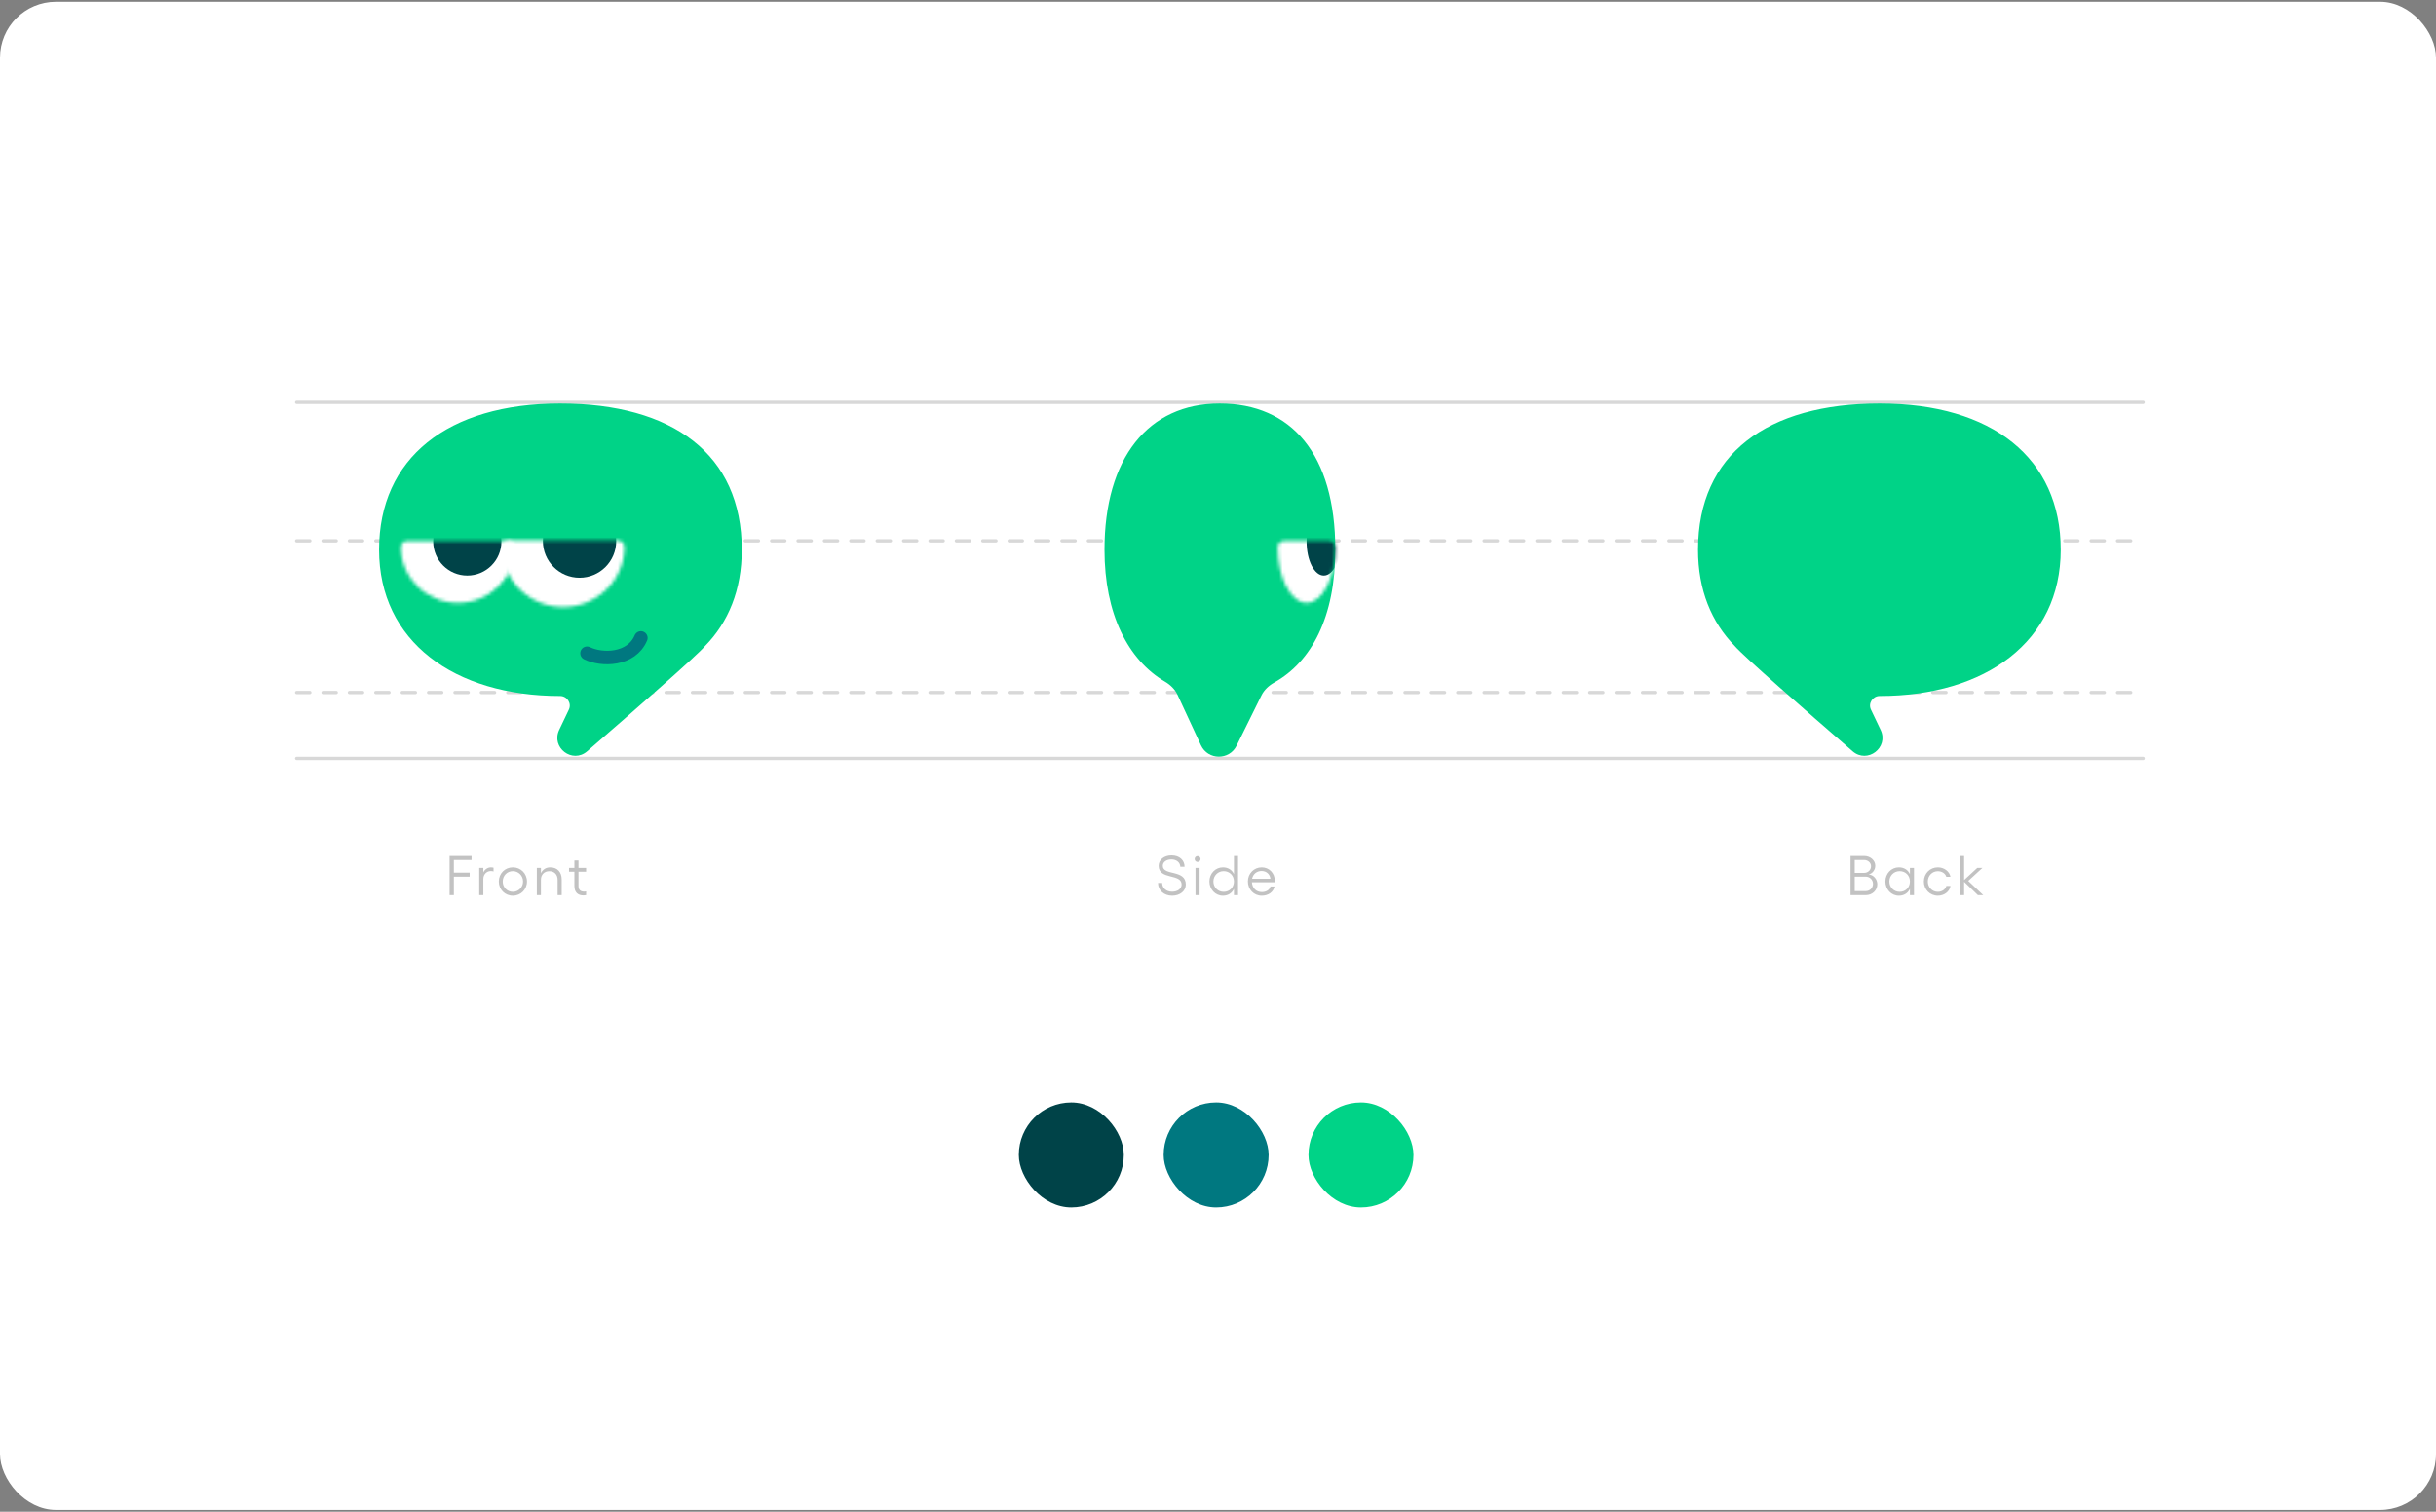 <svg width="696" height="432" viewBox="0 0 696 432" fill="none" xmlns="http://www.w3.org/2000/svg">
<rect x="0" y="0" width="696" height="432" fill="#808080" stroke="none"/>
<rect y="0.5" width="696" height="431" rx="16" fill="white"/>
<path d="M84.754 216.737L612.335 216.737" stroke="#D8D8D8" stroke-width="0.942" stroke-linecap="round"/>
<path d="M84.754 197.893L612.335 197.893" stroke="#D8D8D8" stroke-width="0.942" stroke-linecap="round" stroke-dasharray="3.77 3.77"/>
<path d="M84.754 154.556L612.335 154.556" stroke="#D8D8D8" stroke-width="0.942" stroke-linecap="round" stroke-dasharray="3.77 3.77"/>
<path d="M84.754 114.988L612.335 114.988" stroke="#D8D8D8" stroke-width="0.942" stroke-linecap="round"/>
<path fill-rule="evenodd" clip-rule="evenodd" d="M201.419 184.629C208.109 177.805 211.938 168.589 211.938 157.102C211.938 129.789 192.16 115.315 160.02 115.315C127.879 115.315 108.307 130.956 108.307 157.102C108.307 183.249 129.752 198.89 160.02 198.89C162.016 198.89 163.393 200.967 162.534 202.77L159.769 208.577C157.362 213.631 163.535 218.355 167.765 214.689C181.759 202.561 198.97 187.491 201.405 184.646C201.41 184.64 201.415 184.634 201.419 184.629Z" fill="#00D387"/>
<path d="M167.722 186.672C171.898 188.73 180.377 188.73 183.109 182.298" stroke="#007880" stroke-width="3.858" stroke-linecap="round"/>
<mask id="mask0_7918_9404" style="mask-type:alpha" maskUnits="userSpaceOnUse" x="143" y="154" width="36" height="20">
<path fill-rule="evenodd" clip-rule="evenodd" d="M145.36 154.426C144.306 154.426 143.407 155.221 143.407 156.275C143.407 165.776 151.239 173.478 160.9 173.478C170.562 173.478 178.393 165.776 178.393 156.275C178.393 155.221 177.495 154.426 176.441 154.426H145.36Z" fill="white"/>
</mask>
<g mask="url(#mask0_7918_9404)">
<ellipse cx="160.756" cy="157.006" rx="21.129" ry="20.832" fill="white"/>
<circle cx="165.584" cy="154.625" r="10.475" fill="#004348"/>
</g>
<mask id="mask1_7918_9404" style="mask-type:alpha" maskUnits="userSpaceOnUse" x="114" y="154" width="34" height="19">
<path fill-rule="evenodd" clip-rule="evenodd" d="M116.393 154.569C115.411 154.569 114.574 155.309 114.574 156.291C114.574 165.132 121.862 172.299 130.852 172.299C139.842 172.299 147.129 165.132 147.129 156.291C147.129 155.309 146.293 154.569 145.311 154.569H116.393Z" fill="white"/>
</mask>
<g mask="url(#mask1_7918_9404)">
<ellipse cx="130.717" cy="156.971" rx="19.661" ry="19.384" fill="white"/>
<circle cx="133.514" cy="154.732" r="9.747" fill="#004348"/>
</g>
<path fill-rule="evenodd" clip-rule="evenodd" d="M360.416 198.719C361.2 197.132 362.537 195.905 364.083 195.041C374.755 189.071 381.518 176.238 381.518 157.102C381.518 129.789 368.931 115.315 348.478 115.315C328.026 115.315 315.57 130.956 315.57 157.102C315.57 175.391 322.247 188.539 332.852 194.791C334.382 195.693 335.694 196.955 336.442 198.565L343.122 212.96C345.12 217.265 351.214 217.34 353.317 213.084L360.416 198.719Z" fill="#00D387"/>
<mask id="mask2_7918_9404" style="mask-type:alpha" maskUnits="userSpaceOnUse" x="365" y="154" width="17" height="19">
<path fill-rule="evenodd" clip-rule="evenodd" d="M366.874 154.568C365.908 154.568 365.104 155.324 365.104 156.29C365.104 165.131 368.779 172.298 373.311 172.298C377.843 172.298 381.517 165.131 381.517 156.29C381.517 155.324 380.713 154.568 379.747 154.568H366.874Z" fill="white"/>
</mask>
<g mask="url(#mask2_7918_9404)">
<ellipse cx="373.242" cy="156.971" rx="9.912" ry="19.384" fill="white"/>
<ellipse cx="378.225" cy="154.731" rx="4.914" ry="9.747" fill="#004348"/>
</g>
<path fill-rule="evenodd" clip-rule="evenodd" d="M495.668 184.629C488.979 177.805 485.149 168.589 485.149 157.102C485.149 129.789 504.928 115.315 537.068 115.315C569.209 115.315 588.781 130.956 588.781 157.102C588.781 183.249 567.335 198.89 537.068 198.89C535.072 198.89 533.695 200.967 534.554 202.77L537.319 208.577C539.726 213.631 533.553 218.355 529.323 214.689C515.329 202.561 498.118 187.491 495.683 184.646C495.678 184.64 495.673 184.634 495.668 184.629Z" fill="#00D387"/>
<path d="M128.456 244.596H134.728V245.748H129.672V249.364H134.184V250.516H129.672V255.796H128.456V244.596ZM136.928 255.796V248.02H138.095V249.3C138.496 248.468 139.328 247.86 140.272 247.86C140.528 247.86 140.784 247.908 141.008 247.956V249.044C140.768 248.964 140.496 248.916 140.256 248.916C139.056 248.916 138.095 249.86 138.095 251.188V255.796H136.928ZM146.531 247.86C148.787 247.86 150.563 249.62 150.563 251.908C150.563 254.196 148.787 255.956 146.531 255.956C144.275 255.956 142.515 254.196 142.515 251.908C142.515 249.62 144.275 247.86 146.531 247.86ZM143.635 251.908C143.635 253.556 144.899 254.852 146.531 254.852C148.131 254.852 149.443 253.556 149.443 251.908C149.443 250.244 148.131 248.948 146.531 248.948C144.899 248.948 143.635 250.244 143.635 251.908ZM154.547 248.02V249.54C155.043 248.484 155.987 247.86 157.203 247.86C159.203 247.86 160.483 249.188 160.483 251.316V255.796H159.315V251.428C159.315 249.94 158.387 248.964 156.963 248.964C155.507 248.964 154.547 249.94 154.547 251.428V255.796H153.379V248.02H154.547ZM166.709 255.876C165.125 255.876 164.117 255.012 164.117 253.188V249.108H162.581V248.02H164.117V245.876H165.285V248.02H167.461V249.108H165.285V253.172C165.285 254.356 165.925 254.788 166.917 254.788C167.093 254.788 167.301 254.772 167.461 254.724V255.796C167.253 255.844 166.949 255.876 166.709 255.876Z" fill="#C2C2C2"/>
<path d="M334.898 255.956C332.562 255.956 330.866 254.42 330.866 252.324H332.05C332.05 253.796 333.25 254.82 334.898 254.82C336.45 254.82 337.602 253.972 337.602 252.772C337.602 249.54 331.042 251.524 331.042 247.412C331.042 245.684 332.594 244.436 334.722 244.436C337.074 244.436 338.45 245.876 338.45 247.684H337.234C337.186 246.468 336.162 245.588 334.69 245.588C333.25 245.588 332.226 246.324 332.226 247.412C332.226 250.356 338.802 248.356 338.802 252.772C338.802 254.612 337.138 255.956 334.898 255.956ZM341.572 248.02H342.74V255.796H341.572V248.02ZM341.332 245.476C341.332 245.012 341.7 244.628 342.164 244.628C342.628 244.628 343.012 245.012 343.012 245.476C343.012 245.924 342.628 246.308 342.164 246.308C341.7 246.308 341.332 245.924 341.332 245.476ZM349.406 255.956C347.246 255.956 345.55 254.148 345.55 251.892C345.55 249.636 347.246 247.86 349.406 247.86C350.878 247.86 351.998 248.58 352.558 249.812V244.596H353.726V255.796H352.558V253.988C351.998 255.22 350.878 255.956 349.406 255.956ZM346.686 251.892C346.686 253.556 347.966 254.852 349.614 254.852C351.31 254.852 352.558 253.604 352.558 251.892C352.558 250.196 351.31 248.948 349.614 248.948C347.966 248.948 346.686 250.26 346.686 251.892ZM360.509 255.956C358.269 255.956 356.541 254.196 356.541 251.876C356.541 249.62 358.285 247.86 360.493 247.86C362.589 247.86 364.221 249.476 364.221 251.652L364.205 252.116H357.693C357.789 253.78 358.909 254.916 360.541 254.916C361.757 254.916 362.781 254.292 362.989 253.332H364.141C363.853 254.932 362.349 255.956 360.509 255.956ZM357.741 251.124H362.973C362.861 249.844 361.837 248.9 360.461 248.9C359.069 248.9 358.013 249.78 357.741 251.124Z" fill="#C2C2C2"/>
<path d="M528.725 255.796V244.596H532.613C534.389 244.596 535.797 245.86 535.797 247.396C535.797 248.596 534.965 249.668 533.893 249.876C535.301 250.02 536.373 251.236 536.373 252.708C536.373 254.436 534.933 255.796 533.109 255.796H528.725ZM529.925 254.644H533.045C534.261 254.644 535.141 253.748 535.141 252.58C535.141 251.412 534.229 250.516 533.045 250.516H529.925V254.644ZM529.925 249.444H532.597C533.717 249.444 534.581 248.612 534.581 247.54C534.581 246.516 533.701 245.748 532.597 245.748H529.925V249.444ZM546.86 248.02V255.796H545.692V253.988C545.132 255.22 544.012 255.956 542.54 255.956C540.38 255.956 538.684 254.148 538.684 251.892C538.684 249.636 540.38 247.86 542.54 247.86C544.012 247.86 545.132 248.58 545.692 249.812V248.02H546.86ZM539.82 251.892C539.82 253.556 541.1 254.852 542.748 254.852C544.444 254.852 545.692 253.604 545.692 251.892C545.692 250.196 544.444 248.948 542.748 248.948C541.1 248.948 539.82 250.26 539.82 251.892ZM553.675 255.956C551.435 255.956 549.675 254.196 549.675 251.908C549.675 249.62 551.435 247.86 553.675 247.86C555.451 247.86 557.003 249.012 557.275 250.564H556.091C555.851 249.636 554.827 248.964 553.675 248.964C552.059 248.964 550.811 250.244 550.811 251.908C550.811 253.556 552.059 254.852 553.675 254.852C554.811 254.852 555.867 254.18 556.107 253.172H557.291C557.035 254.82 555.451 255.956 553.675 255.956ZM564.935 248.02H566.407L562.359 251.732L566.647 255.796H565.111L561.175 251.988V255.796H560.007V244.596H561.175V251.492L564.935 248.02Z" fill="#C2C2C2"/>
<rect x="291.087" y="315.042" width="30" height="30" rx="15" fill="#004348"/>
<rect x="332.469" y="315.042" width="30" height="30" rx="15" fill="#007880"/>
<rect x="373.851" y="315.042" width="30" height="30" rx="15" fill="#00D387"/>
</svg>
